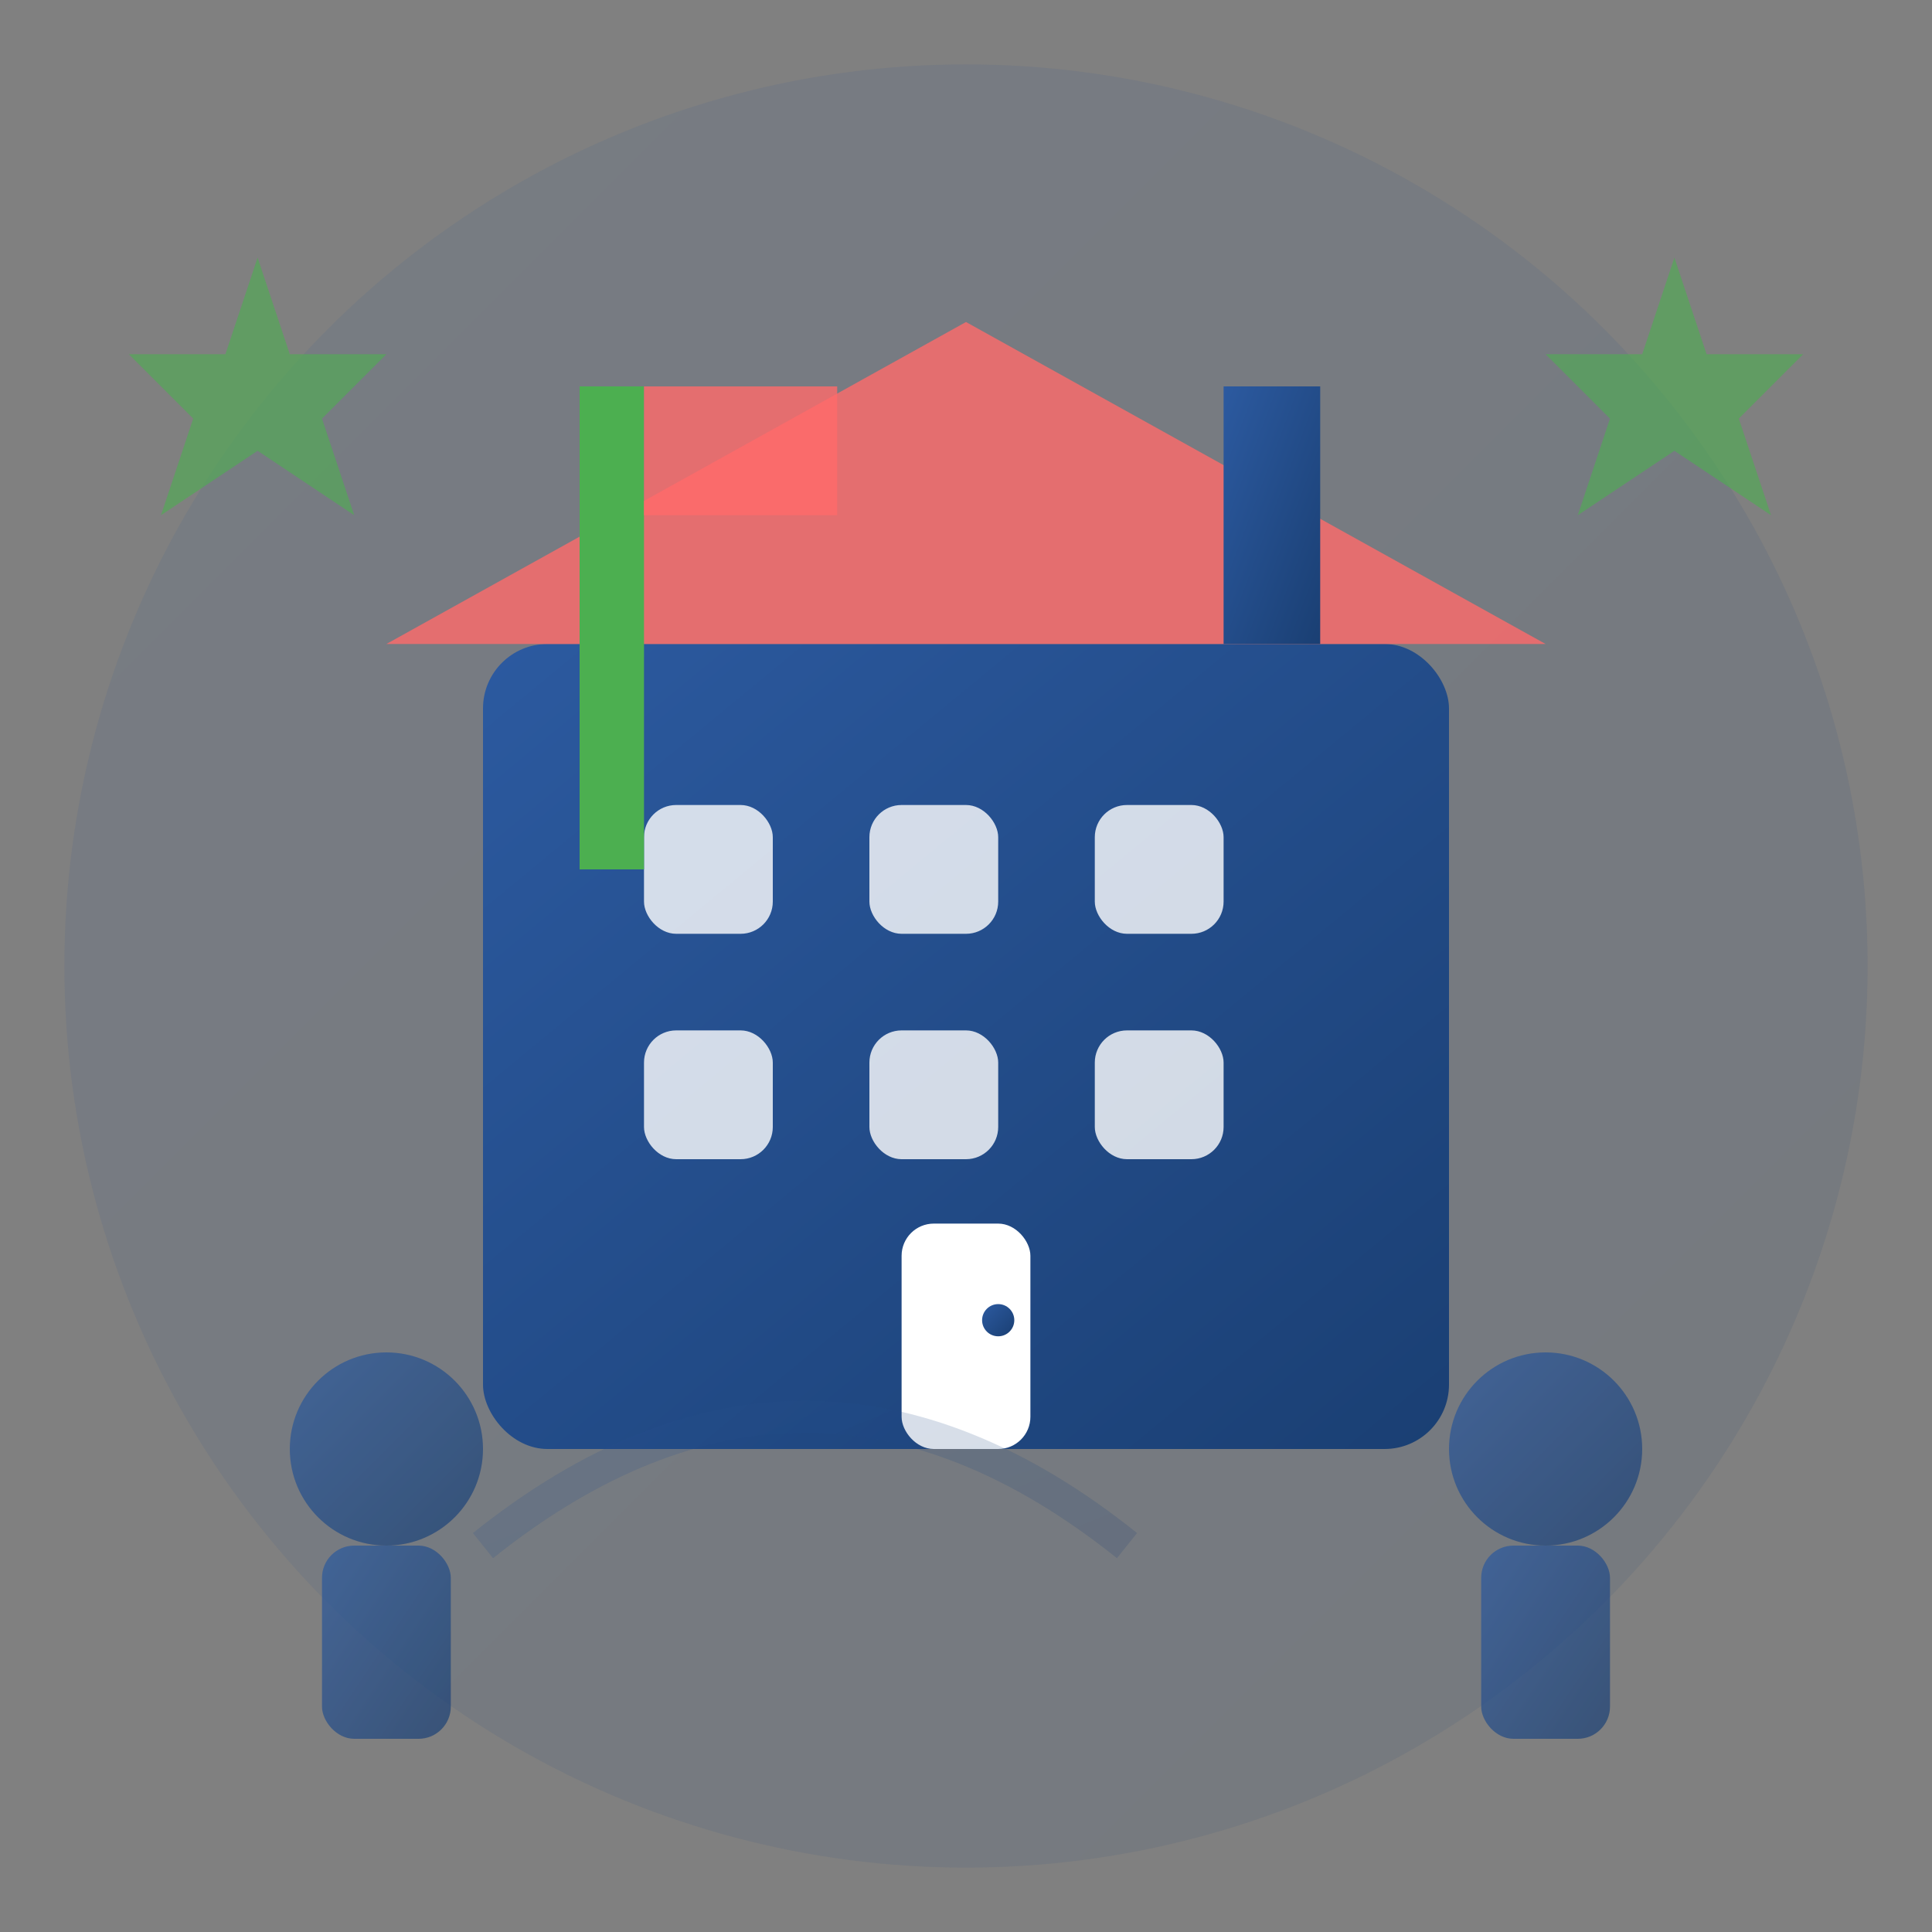 <svg width="60" height="60" viewBox="0 0 60 60" fill="none" xmlns="http://www.w3.org/2000/svg">
  <rect x="0" y="0" width="60" height="60" fill="#808080" stroke="none"/>
  <defs>
    <linearGradient id="aboutGradient" x1="0%" y1="0%" x2="100%" y2="100%">
      <stop offset="0%" style="stop-color:#2c5aa0;stop-opacity:1" />
      <stop offset="100%" style="stop-color:#1a3f73;stop-opacity:1" />
    </linearGradient>
  </defs>
  
  <!-- Background circle -->
  <circle cx="30" cy="30" r="28" fill="url(#aboutGradient)" opacity="0.1"/>
  
  <!-- Building structure -->
  <g transform="translate(30, 30)">
    <!-- Main building -->
    <rect x="-15" y="-10" width="30" height="25" rx="2" fill="url(#aboutGradient)"/>
    
    <!-- Windows -->
    <rect x="-10" y="-5" width="4" height="4" rx="1" fill="white" opacity="0.8"/>
    <rect x="-3" y="-5" width="4" height="4" rx="1" fill="white" opacity="0.8"/>
    <rect x="4" y="-5" width="4" height="4" rx="1" fill="white" opacity="0.8"/>
    
    <rect x="-10" y="2" width="4" height="4" rx="1" fill="white" opacity="0.8"/>
    <rect x="-3" y="2" width="4" height="4" rx="1" fill="white" opacity="0.8"/>
    <rect x="4" y="2" width="4" height="4" rx="1" fill="white" opacity="0.8"/>
    
    <!-- Door -->
    <rect x="-2" y="8" width="4" height="7" rx="1" fill="white"/>
    <circle cx="1" cy="11" r="0.5" fill="url(#aboutGradient)"/>
    
    <!-- Roof -->
    <path d="M-18 -10 L0 -20 L18 -10 Z" fill="#ff6b6b" opacity="0.8"/>
    
    <!-- Chimney -->
    <rect x="8" y="-18" width="3" height="8" fill="url(#aboutGradient)"/>
    
    <!-- Flag -->
    <rect x="-12" y="-18" width="2" height="15" fill="#4caf50"/>
    <rect x="-10" y="-18" width="6" height="4" fill="#ff6b6b" opacity="0.8"/>
  </g>
  
  <!-- People icons -->
  <g opacity="0.7">
    <!-- Person 1 -->
    <circle cx="12" cy="45" r="3" fill="url(#aboutGradient)"/>
    <rect x="10" y="48" width="4" height="6" rx="1" fill="url(#aboutGradient)"/>
    
    <!-- Person 2 -->
    <circle cx="48" cy="45" r="3" fill="url(#aboutGradient)"/>
    <rect x="46" y="48" width="4" height="6" rx="1" fill="url(#aboutGradient)"/>
  </g>
  
  <!-- Decorative elements -->
  <g opacity="0.6">
    <!-- Stars -->
    <path d="M8 8 L9 11 L12 11 L10 13 L11 16 L8 14 L5 16 L6 13 L4 11 L7 11 Z" fill="#4caf50"/>
    <path d="M52 8 L53 11 L56 11 L54 13 L55 16 L52 14 L49 16 L50 13 L48 11 L51 11 Z" fill="#4caf50"/>
    
    <!-- Connecting lines -->
    <path d="M15 48 Q25 40 35 48" stroke="url(#aboutGradient)" stroke-width="1" fill="none" opacity="0.3"/>
  </g>
</svg>
